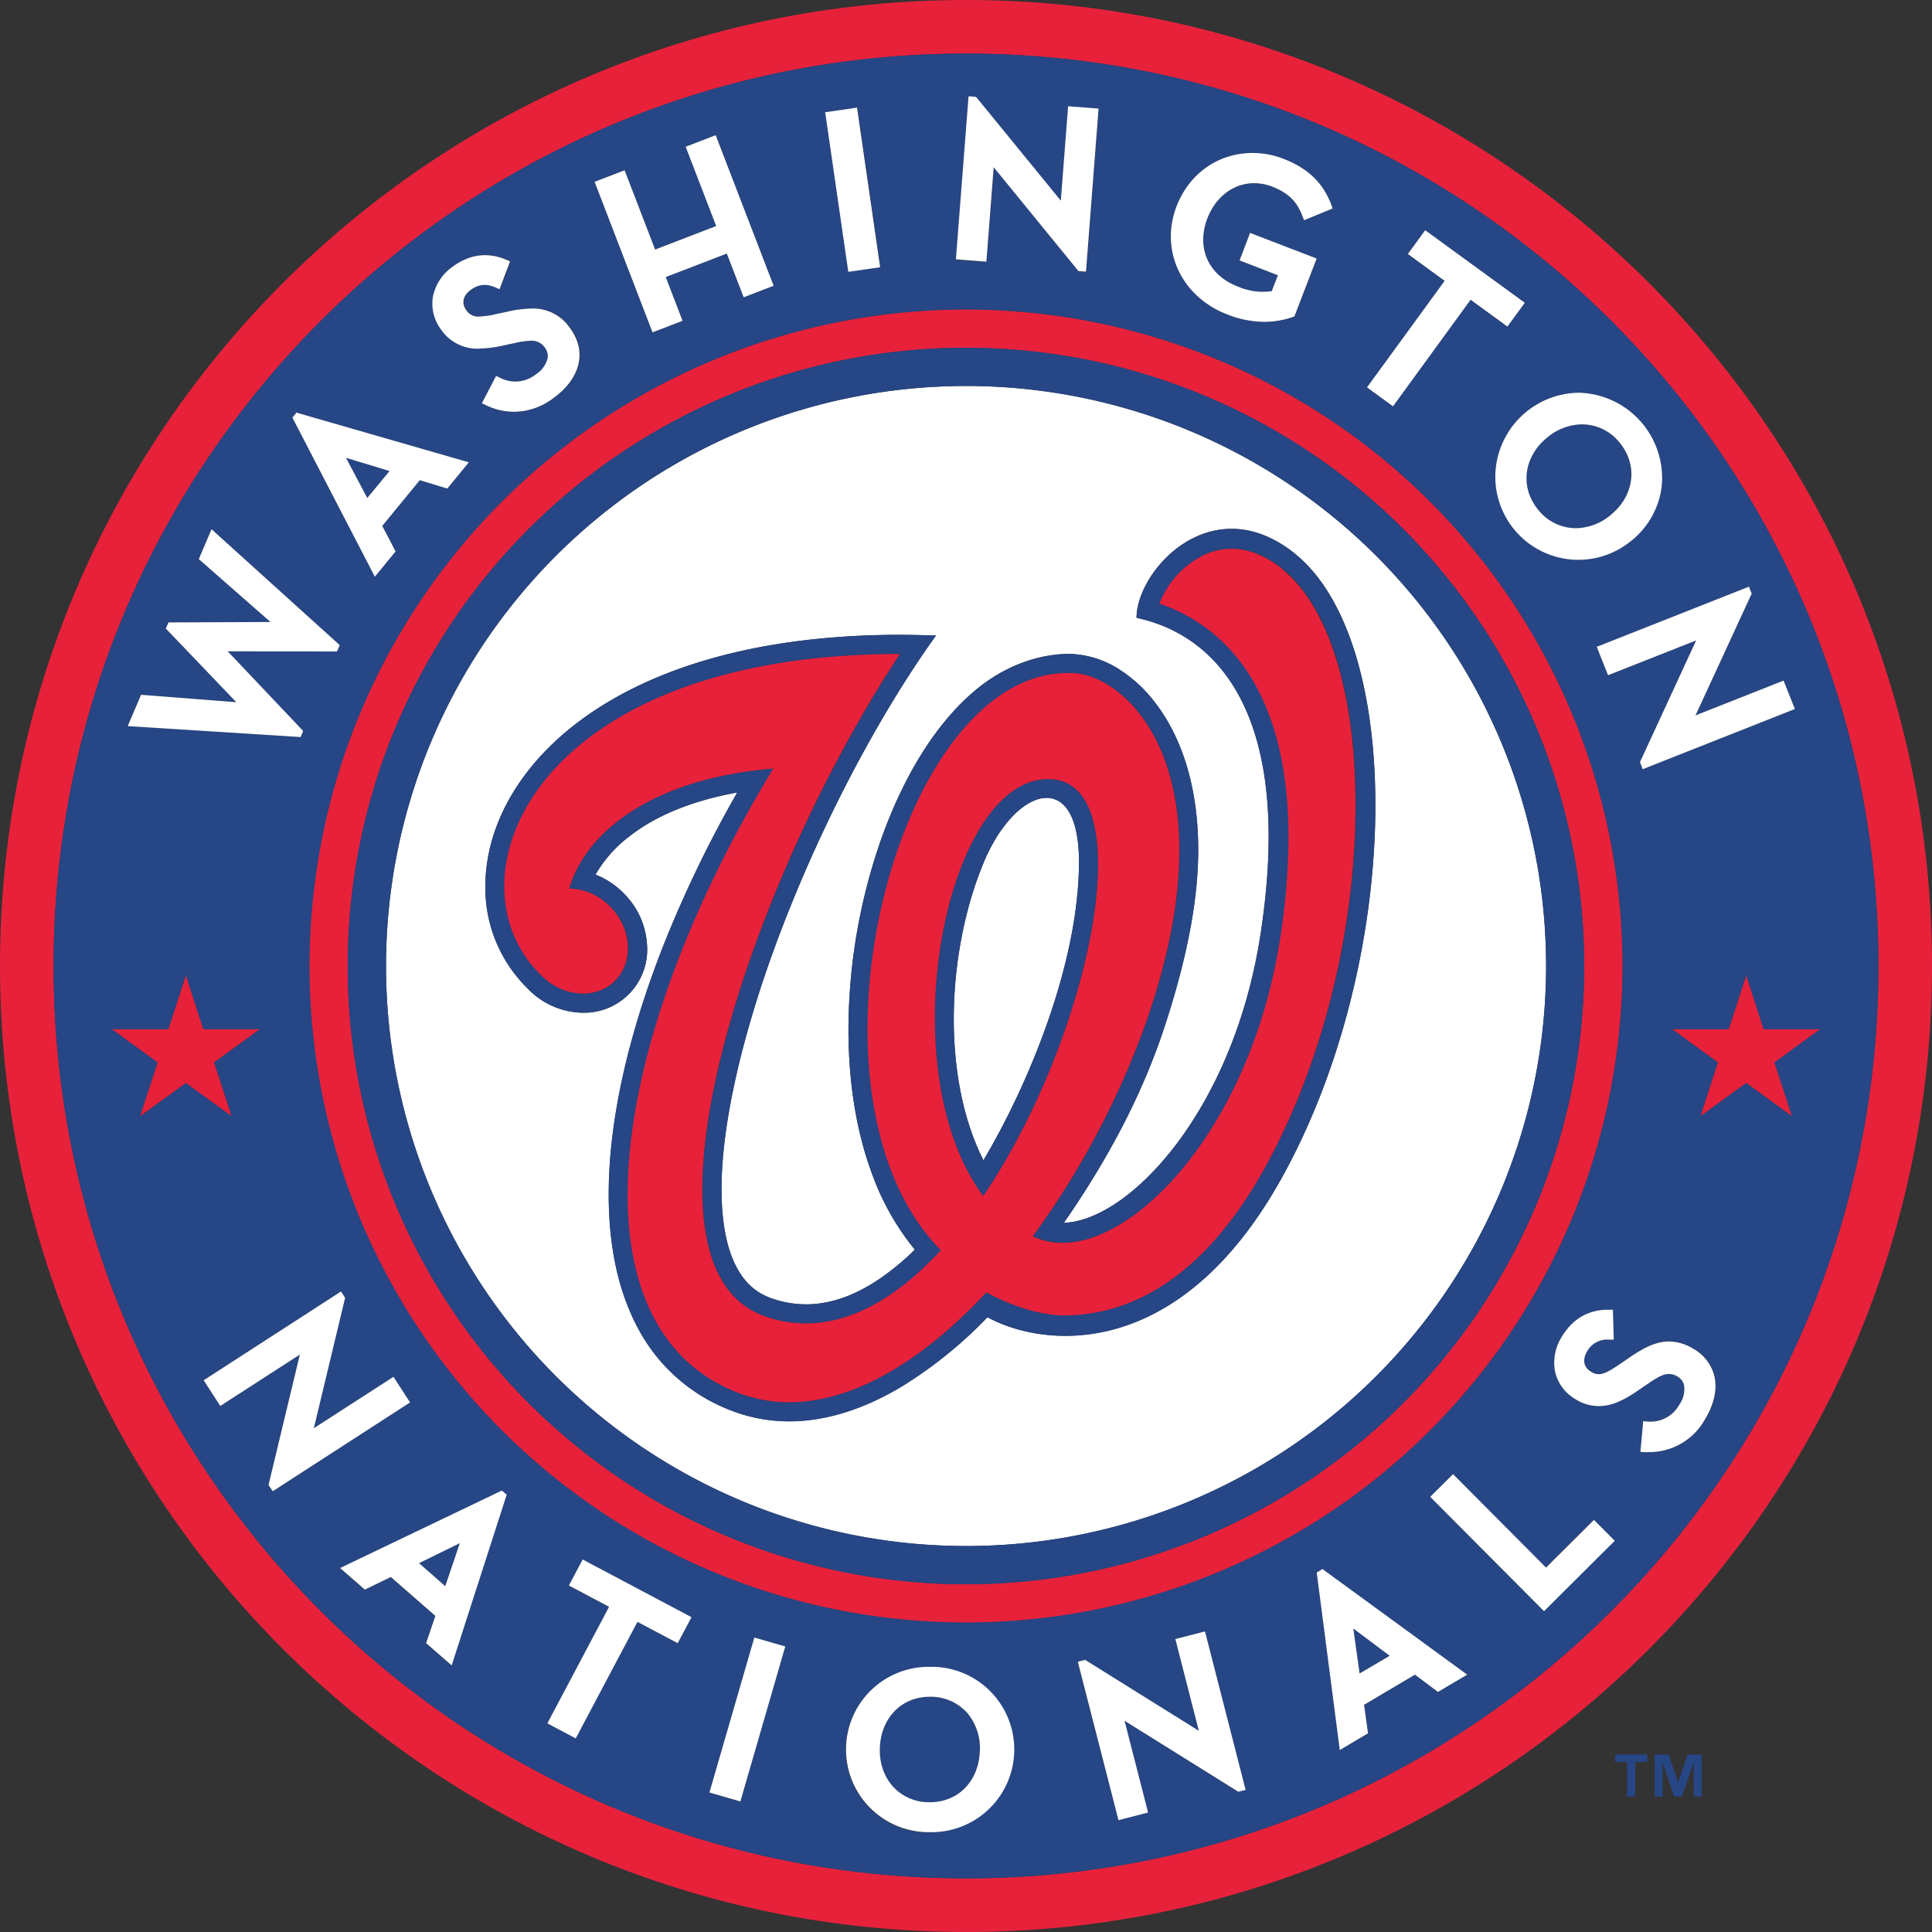 <svg xmlns="http://www.w3.org/2000/svg" viewBox="0 0 520.57 520.57"><rect x="0" y="0" width="520.57" height="520.57" fill="#333333" stroke="none"/><defs><style>.cls-1{fill:#e8213b;}.cls-2{fill:#264685;}.cls-3{fill:#fff;}</style></defs><title>washington-nationals</title><g id="Layer_2" data-name="Layer 2"><g id="Layer_1-2" data-name="Layer 1"><path class="cls-1" d="M260.29,0C116.54,0,0,116.53,0,260.29S116.54,520.57,260.29,520.57,520.57,404,520.57,260.28,404,0,260.29,0Zm0,506.12c-135.79,0-245.86-110.06-245.86-245.83S124.5,14.44,260.29,14.44,506.14,124.51,506.14,260.28,396.07,506.12,260.29,506.12Z"/><path class="cls-2" d="M260.72,461.68a13.18,13.18,0,0,0-9.52-4.48h-.7c-7.53,0-13.05,5.6-13.42,13.62-.37,8.23,5,14.46,12.83,14.81S263.66,480.29,264,472a14.76,14.76,0,0,0-3.32-10.35Z"/><polygon class="cls-2" points="112.91 421.17 119.97 427.37 120.44 425.98 123.9 415.78 114.22 420.53 112.91 421.17"/><polygon class="cls-2" points="366.33 450.92 374.43 446.15 373.26 445.25 364.64 438.79 366.14 449.47 366.33 450.92"/><polygon class="cls-2" points="103.55 126.5 93.24 123.36 98.98 134.18 104.96 126.92 103.55 126.5"/><path class="cls-2" d="M260.29,14.44C124.5,14.44,14.44,124.51,14.44,260.28S124.5,506.12,260.29,506.12,506.14,396.06,506.14,260.28,396.07,14.44,260.29,14.44ZM472,160l-15.13,32.78,23.73-9.38,3.05,7.66-41,16.21-.73-1.91.19-.41L457,172.56,433.28,182l-3-7.67,41-16.21L472,160Zm-34.83,100.3A176.86,176.86,0,1,1,260.29,83.41,176.86,176.86,0,0,1,437.15,260.28ZM425.37,105.83a22.94,22.94,0,0,1,22.39,24.92,22.79,22.79,0,0,1-22.31,20.09,23,23,0,0,1-22.4-24.93,22.77,22.77,0,0,1,22.32-20.08Zm-46-37.39L384,62l26.82,19.55L406.16,88l-9.9-7.22-20.93,28.7-7-5.11,20.91-28.7-9.91-7.23ZM317,55.59c3.43-8.86,11.27-14.36,20.49-14.36a23.12,23.12,0,0,1,8.32,1.57c6.58,2.53,10.67,6.47,12.88,12.39l.38,1-7.71,3.19-.39-1c-1.15-2.91-2.71-5.94-8.22-8.06a13.79,13.79,0,0,0-4.84-.92c-5.51,0-10.34,3.62-12.59,9.46-3,7.94.26,15.34,8.23,18.4a16.8,16.8,0,0,0,9.1,1.23l1.67-4.29-10.33-4,2.86-7.41,18,6.91-6,15.62-.48.17a23.89,23.89,0,0,1-7.63,1.27,27.73,27.73,0,0,1-10-2C318.33,80,312.48,67.45,317,55.59ZM261,26l2,.15,22.84,28,2-25.44,8.22.62-3.39,44-2-.16-22.84-28-2,25.44-8.23-.63L261,26Zm-30,3,6.23,43-8.59,1.24-6.22-43L230.93,29ZM168.31,45.88l8.21,21.36L193,60.9l-8.22-21.36,8.09-3.12L208.46,77l-8.08,3.12-4.54-11.8-16.46,6.34,4.54,11.79-8.1,3.12L160.21,49l8.1-3.1ZM116.83,79.79a13,13,0,0,1,5.36-8c4.56-3.34,9.41-3.94,14.41-1.81l1,.41-2.85,7.53-1-.45c-2.62-1.12-4.61-.95-6.75.61s-2.57,3.6-1.2,5.48a3.73,3.73,0,0,0,3.45,1.71,23.35,23.35,0,0,0,4.55-.66l3.07-.65a31.49,31.49,0,0,1,6.58-.85,12,12,0,0,1,10.36,5.37c4.53,6.23,2.78,13.43-4.57,18.79A17.8,17.8,0,0,1,138.55,111a17.34,17.34,0,0,1-7.65-1.83l-1-.49,3.82-7.36,1,.48a8.85,8.85,0,0,0,9.72-.9,7.18,7.18,0,0,0,3.17-4.36,3.61,3.61,0,0,0-.7-2.78A4.31,4.31,0,0,0,143,91.81a22.93,22.93,0,0,0-4.38.64l-3,.65a29.71,29.71,0,0,1-6.28.8A11.8,11.8,0,0,1,119,88.77a11.54,11.54,0,0,1-2.17-9Zm-37,31.39,46.42,13.39-5.81,7.07-7.41-2.25L103,141.71l3.62,6.85L101,155.4,78.79,112.53l1.08-1.35ZM38,187.21l25.66,2-19-19.85.71-1.65,27.48-.12-19.31-17,3.44-8,34.54,31.22-.73,1.71-29.46,0L81.69,197,81,198.61l-46.6-3,3.6-8.44Zm-.22,113.5,4.7-14.46L30.2,277.33H45.38l4.7-14.45,4.7,14.45H70l-12.29,8.92,4.7,14.46-12.29-8.93-12.29,8.93Zm35.7,101.1-1.13-1.7L80.78,365,59.34,378.83l-4.47-6.92L91.9,348,93,349.71l-8.42,35.11L106,371l4.47,6.92-37,23.92Zm48.17,47-6.9-6,2.5-7.34-12-10.48-7,3.4-6.66-5.82,43.55-20.82,1.31,1.11-14.83,46Zm61-6L171.76,437l-16.63,31.39-7.65-4.06L164.11,433l-10.84-5.74,3.73-7,29.33,15.55-3.72,7Zm16.87,42.63L191.16,483l12.1-41.75,8.33,2.41-12.11,41.75Zm51.17,8.32-1.1,0a22.26,22.26,0,1,1,1.1,0Zm83-10.93-.4-.24L303,463.67l6.34,24.72-8,2.05-11-42.69,2-.5.39.24L323,466.36l-6.33-24.73,8-2.05,10.95,42.7-2,.5Zm53.76-26.89-6.2-4.66-13.72,8.13,1.08,7.67L361,471.54l-6.17-47.87,1.46-.9,39.05,28.46-7.88,4.66ZM416,434.13l-30.66-30.81,6.15-6.12,25.05,25.19,12.92-12.86,5.6,5.63-19.06,19Zm43.31-51.48a17.14,17.14,0,0,1-14.94,8.66c-.42,0-.83,0-1.25,0L442,391.2l.74-8.26,1.07.07a8.79,8.79,0,0,0,8.66-4.51,7.24,7.24,0,0,0,1.28-5.24,3.59,3.59,0,0,0-1.71-2.3,4.37,4.37,0,0,0-2.35-.74c-1.77,0-3.62,1.25-5.76,2.69l-2.57,1.76c-4.27,2.95-7.44,4.21-10.6,4.21a11.92,11.92,0,0,1-6.38-1.94,11.5,11.5,0,0,1-5.42-7.47,13.05,13.05,0,0,1,1.94-9.42c2.93-4.74,7.09-7.14,12.39-7.14l1.3,0,.22,8H433.5a6.1,6.1,0,0,0-5.8,3.12c-1.38,2.23-1,4.3,1,5.51a3.92,3.92,0,0,0,2.1.69c1.43,0,3.11-1,5.72-2.75l2.59-1.76c3.8-2.59,7.07-4.33,10.66-4.33a12.6,12.6,0,0,1,6.71,2.1,11.72,11.72,0,0,1,5.53,7.25c.84,3.6-.07,7.71-2.63,11.86Zm11.17-90.87-12.29,8.93,4.68-14.46-12.29-8.91h15.2l4.7-14.46,4.68,14.46h15.2l-12.29,8.91,4.7,14.46-12.29-8.93Z"/><path class="cls-2" d="M424.56,142.32a14.87,14.87,0,0,0,9.28-3.46c6.43-5.14,7.55-13.31,2.67-19.42a13,13,0,0,0-10.25-5.1A14.81,14.81,0,0,0,417,117.8c-6.43,5.14-7.55,13.31-2.67,19.42a13,13,0,0,0,10.25,5.1Z"/><path class="cls-1" d="M260.29,83.42A176.87,176.87,0,1,0,437.15,260.28,176.87,176.87,0,0,0,260.29,83.42Zm0,343.45A166.58,166.58,0,1,1,426.86,260.28,166.59,166.59,0,0,1,260.29,426.87Z"/><polygon class="cls-1" points="57.67 286.26 69.96 277.33 54.78 277.33 50.08 262.88 45.38 277.33 30.19 277.33 42.49 286.26 37.78 300.7 50.08 291.79 62.37 300.7 57.67 286.26"/><polygon class="cls-1" points="490.38 277.33 475.19 277.33 470.51 262.88 465.81 277.33 450.62 277.33 462.9 286.26 458.21 300.71 470.51 291.77 482.8 300.71 478.1 286.26 490.38 277.33"/><path class="cls-3" d="M265.14,232.17c-10,23.81-11.65,57.75-.15,80.47,12-20.21,25.74-52.91,25.74-80.49,0-25.32-17-20.34-25.59,0Z"/><path class="cls-3" d="M260.28,104A156.29,156.29,0,1,0,416.59,260.28,156.29,156.29,0,0,0,260.28,104ZM345,318c-27.35,48.77-63.41,45.33-78.94,36.91a116.77,116.77,0,0,1-23.14,18.69c-9.78,5.85-20,9.34-30.33,9.35h0A43.1,43.1,0,0,1,196.86,380a47.41,47.41,0,0,1-25.06-22.32c-5.36-10.09-7.77-22.28-7.77-35.83,0-19.91,5.2-42.88,14.71-67.08a325.48,325.48,0,0,1,19.91-41.25C186,215.79,176.56,220,170.05,225a34.77,34.77,0,0,0-9.59,10.69,21.6,21.6,0,0,1,7.89,5.33,21.24,21.24,0,0,1,6,13.68,17,17,0,0,1-17.24,18.19A20.93,20.93,0,0,1,142,266.17a37.85,37.85,0,0,1-11.23-27.38c0-16,9.05-33.09,27.43-46s46.12-21.74,84.33-21.75c2.48,0,6.53.1,9.66.19-14.38,20-28.54,46.5-39.22,73-11.27,27.91-18.6,56-18.56,76.21,0,8.16,1.2,15,3.47,19.82s5.31,7.83,9.81,9.5a28.09,28.09,0,0,0,9.49,1.68c6.63,0,13.33-2.42,20-7a68.78,68.78,0,0,0,9.31-7.74,69.16,69.16,0,0,1-11.32-19.85c-4.55-12-6.56-25.63-6.56-39.52a156.23,156.23,0,0,1,9.19-52.29c5.9-16.12,14.28-30.1,25.07-39.12,7.18-6,16.2-9.74,25.38-9.74a26.13,26.13,0,0,1,12,3.37,37.38,37.38,0,0,1,11,9.8c6.73,8.72,11.61,21.84,11.59,39.7,0,13-2.84,28.48-8.85,46.93-6.43,19.85-16.29,37.53-27.36,53.5,17.66-.6,45.69-30.2,53-77.73,8.95-58.15-11-80.5-33.4-85.29,0-12.82,20.31-35.21,42.66-17.3C379,173.36,377.85,259.53,345,318Z"/><path class="cls-2" d="M260.29,93.7A166.59,166.59,0,1,0,426.86,260.28,166.59,166.59,0,0,0,260.29,93.7Zm0,322.87a156.29,156.29,0,1,1,156.3-156.29,156.28,156.28,0,0,1-156.3,156.29Z"/><path class="cls-2" d="M282.45,209.91c-27.89,0-43,78.23-17.5,112.37,29.31-43.35,43.05-112.37,17.5-112.37Zm-17.31,22.26c8.58-20.36,25.59-25.34,25.59,0,0,27.58-13.76,60.28-25.75,80.49-11.49-22.72-9.85-56.66.16-80.47Z"/><path class="cls-2" d="M348.91,149.18c-22.34-17.9-42.65,4.48-42.65,17.31,22.38,4.77,42.35,27.13,33.4,85.29-7.3,47.53-35.33,77.12-53,77.73,11.07-16,20.93-33.67,27.36-53.5,6-18.45,8.85-33.93,8.85-46.94,0-17.85-4.87-31-11.59-39.7a37.27,37.27,0,0,0-11-9.8,25.94,25.94,0,0,0-12-3.36c-9.19,0-18.21,3.74-25.38,9.73-10.79,9-19.18,23-25.07,39.12a155.74,155.74,0,0,0-9.21,52.29c0,13.89,2,27.48,6.57,39.52a69.22,69.22,0,0,0,11.32,19.86,71,71,0,0,1-9.31,7.74c-6.71,4.55-13.41,7-20,7a28,28,0,0,1-9.48-1.69c-4.52-1.67-7.53-4.62-9.83-9.5s-3.47-11.67-3.47-19.82c0-20.2,7.3-48.3,18.57-76.21,10.67-26.49,24.84-52.94,39.22-73-3.13-.09-7.17-.18-9.67-.18-38.2,0-65.92,8.82-84.33,21.74s-27.41,30-27.41,46A37.84,37.84,0,0,0,142,266.17a20.94,20.94,0,0,0,15.1,6.68,17,17,0,0,0,17.24-18.19,21.17,21.17,0,0,0-6-13.68,21.84,21.84,0,0,0-7.88-5.34A34.6,34.6,0,0,1,170.06,225c6.5-5,15.92-9.17,28.58-11.45a324.72,324.72,0,0,0-19.9,41.25C169.23,279,164,301.93,164,321.83c0,13.55,2.41,25.74,7.78,35.83A47.38,47.38,0,0,0,196.86,380a43.1,43.1,0,0,0,15.73,3h0c10.31,0,20.55-3.51,30.34-9.36a117,117,0,0,0,23.14-18.7c15.51,8.43,51.57,11.87,78.93-36.9,32.83-58.46,34-144.63,3.89-168.81ZM340.4,315.37c-18.17,32.32-38.91,38.84-53.14,39.05-7.15.1-15.49-2.94-21.47-6.21-21.25,22.88-45.63,35.36-67,27-45.31-17.7-35.79-93.39,9.65-168.15-33.72,2.83-50.89,17.87-55,32.34a16,16,0,0,1,11.26,5.13c5.73,6,6.11,15,.86,19.93s-14.13,4.15-19.87-1.88c-25.87-25.42-2.42-86.35,96.86-86.36-40.44,61.07-75,164.61-36.57,178.39,17,6.09,33.46-2.36,47.61-17.75-41.29-41.55-12.27-157.14,35.16-155.5,14.54,0,43.47,25.73,20.51,92.94a227.08,227.08,0,0,1-30.9,58.77c4.2,2,9.28,2.38,14.81.73,20-5.88,44.95-36.34,51.87-81.19a181.29,181.29,0,0,0,2.2-27c0-44-20.95-58.33-34.77-63a24.34,24.34,0,0,1,11.79-13c6.86-3.3,14.23-2,21.38,3.7,12.93,10.38,20.3,35.52,19.65,67.27-.64,33.25-9.71,67.76-24.82,94.74Z"/><path class="cls-1" d="M345.58,153.36c-7.15-5.72-14.53-7-21.38-3.7a24.33,24.33,0,0,0-11.8,13c13.83,4.63,34.78,18.94,34.78,63a180.2,180.2,0,0,1-2.21,27c-6.92,44.85-31.89,75.31-51.86,81.19-5.54,1.65-10.61,1.3-14.83-.74a227,227,0,0,0,30.91-58.75c23-67.22-6-93-20.51-93-47.43-1.64-76.44,113.94-35.16,155.5-14.14,15.38-30.64,23.83-47.6,17.75-38.41-13.78-3.88-117.32,36.56-178.39-99.28,0-122.73,60.94-96.87,86.36,5.75,6,14.64,6.87,19.87,1.89s4.88-13.91-.85-19.94a15.93,15.93,0,0,0-11.26-5.12c4.14-14.48,21.31-29.51,55-32.34-45.44,74.75-55,150.44-9.66,168.15,21.42,8.36,45.8-4.12,67.05-27,6,3.27,14.33,6.32,21.48,6.21,14.23-.21,35-6.72,53.13-39,15.11-27,24.18-61.5,24.82-94.75.66-31.74-6.72-56.88-19.64-67.26ZM264.94,322.27c-25.49-34.14-10.38-112.36,17.51-112.36,25.56,0,11.82,69-17.51,112.36Z"/><polygon class="cls-3" points="81.69 196.96 61.35 175.49 90.81 175.54 91.54 173.83 57 142.6 53.56 150.65 72.87 167.59 45.39 167.71 44.68 169.36 63.67 189.21 38.01 187.21 34.41 195.65 81.01 198.6 81.69 196.96"/><path class="cls-3" d="M129.3,93.9a29.63,29.63,0,0,0,6.27-.8l3.05-.65A23.21,23.21,0,0,1,143,91.8a4.31,4.31,0,0,1,3.85,1.91,3.61,3.61,0,0,1,.71,2.79,7.22,7.22,0,0,1-3.17,4.36,8.87,8.87,0,0,1-9.72.9l-1-.47-3.83,7.36,1,.48a17.26,17.26,0,0,0,7.65,1.82,17.69,17.69,0,0,0,10.6-3.66c7.36-5.35,9.11-12.56,4.57-18.79a12,12,0,0,0-10.36-5.37,31.49,31.49,0,0,0-6.57.85l-3.07.65a23.35,23.35,0,0,1-4.55.66,3.75,3.75,0,0,1-3.46-1.71c-1.37-1.89-.91-3.94,1.21-5.48s4.13-1.73,6.74-.61l1,.45,2.85-7.53-1-.41c-5-2.13-9.85-1.52-14.42,1.81a13.08,13.08,0,0,0-5.36,8,11.59,11.59,0,0,0,2.18,9,11.81,11.81,0,0,0,10.3,5.13Z"/><polygon class="cls-3" points="183.92 86.44 179.38 74.65 195.84 68.32 200.38 80.11 208.45 76.99 192.84 36.42 184.75 39.54 192.97 60.9 176.52 67.24 168.3 45.88 160.21 48.99 175.82 89.55 183.92 86.44"/><polygon class="cls-3" points="237.15 72.01 230.93 29 222.34 30.24 228.57 73.25 237.15 72.01"/><polygon class="cls-3" points="267.75 45.07 290.59 73.05 292.62 73.19 296.01 29.26 287.8 28.63 285.83 54.06 262.99 26.1 260.97 25.94 257.56 69.88 265.78 70.52 267.75 45.07"/><path class="cls-3" d="M330.66,84.72a27.69,27.69,0,0,0,10,2,23.91,23.91,0,0,0,7.63-1.28l.48-.16,6-15.62-17.94-6.91L334,70.17l10.33,4-1.66,4.28a16.81,16.81,0,0,1-9.11-1.23c-8-3.07-11.28-10.46-8.23-18.4,2.26-5.84,7.08-9.46,12.59-9.46a13.66,13.66,0,0,1,4.85.92c5.5,2.13,7.07,5.15,8.21,8.06l.4,1,7.7-3.17-.37-1c-2.21-5.91-6.31-9.85-12.89-12.38a22.91,22.91,0,0,0-8.32-1.57c-9.22,0-17.06,5.5-20.48,14.36-4.56,11.86,1.3,24.37,13.63,29.13Z"/><polygon class="cls-3" points="375.34 109.48 396.25 80.77 406.17 87.99 410.85 81.58 384.01 62.03 379.34 68.44 389.25 75.67 368.33 104.37 375.34 109.48"/><path class="cls-3" d="M403.05,125.92a22.38,22.38,0,0,0,36.36,19.9,22.11,22.11,0,0,0,8.36-15.08,23,23,0,0,0-22.41-24.92,22.79,22.79,0,0,0-22.31,20.1ZM417,117.8a14.84,14.84,0,0,1,9.29-3.46,13,13,0,0,1,10.25,5.1c4.89,6.11,3.76,14.27-2.67,19.42a14.86,14.86,0,0,1-9.29,3.46,13,13,0,0,1-10.24-5.11c-4.88-6.09-3.77-14.27,2.66-19.41Z"/><polygon class="cls-3" points="433.28 181.94 457.02 172.56 442.07 204.94 441.89 205.35 442.61 207.26 483.63 191.04 480.58 183.38 456.85 192.76 471.98 159.97 471.26 158.07 430.24 174.28 433.28 181.94"/><polygon class="cls-3" points="106.02 370.97 84.57 384.82 92.99 349.7 91.89 347.98 54.87 371.91 59.35 378.83 80.79 364.99 72.35 400.12 73.49 401.81 110.49 377.88 106.02 370.97"/><polygon class="cls-3" points="153.28 427.21 164.11 432.95 147.48 464.35 155.13 468.41 171.76 437.01 182.61 442.75 186.33 435.75 157 420.2 153.28 427.21"/><polygon class="cls-3" points="191.15 482.98 199.49 485.4 211.59 443.64 203.25 441.23 191.15 482.98"/><path class="cls-3" d="M251.57,449.16a22.28,22.28,0,1,0-2,44.51c.37,0,.74,0,1.11,0a22.28,22.28,0,0,0,.91-44.55Zm-1.66,36.46c-7.81-.35-13.2-6.58-12.83-14.81.36-8,5.89-13.62,13.42-13.62l.7,0a13.12,13.12,0,0,1,9.52,4.47A14.73,14.73,0,0,1,264,472c-.37,8.26-6.2,13.93-14.12,13.59Z"/><polygon class="cls-3" points="316.69 441.63 323.02 466.36 292.78 447.49 292.4 447.24 290.41 447.75 301.37 490.44 309.35 488.38 303.01 463.66 333.27 482.54 333.65 482.78 335.63 482.28 324.68 439.58 316.69 441.63"/><polygon class="cls-3" points="416.57 422.38 391.52 397.2 385.36 403.32 416.03 434.13 435.09 415.16 429.49 409.53 416.57 422.38"/><path class="cls-3" d="M456.44,363.54a12.67,12.67,0,0,0-6.71-2.09c-3.58,0-6.86,1.72-10.66,4.32l-2.59,1.77c-2.61,1.78-4.29,2.73-5.72,2.73a3.82,3.82,0,0,1-2.09-.68c-2-1.21-2.35-3.27-1-5.51a6.11,6.11,0,0,1,5.81-3.12l1.34,0-.22-8.06h-1.3c-5.3,0-9.47,2.4-12.39,7.13a13.08,13.08,0,0,0-1.93,9.42,11.46,11.46,0,0,0,5.41,7.49,11.9,11.9,0,0,0,6.37,1.93c3.16,0,6.35-1.26,10.61-4.21l2.57-1.76c2.13-1.44,4-2.69,5.76-2.69a4.44,4.44,0,0,1,2.35.73,3.67,3.67,0,0,1,1.71,2.3,7.2,7.2,0,0,1-1.28,5.25,8.82,8.82,0,0,1-8.65,4.52l-1.08-.08L442,391.2l1.11.07c.42,0,.84,0,1.25,0a17.15,17.15,0,0,0,14.94-8.66c2.56-4.16,3.47-8.26,2.63-11.86a11.72,11.72,0,0,0-5.53-7.25Z"/><path class="cls-3" d="M91.63,422.5l6.67,5.82,7-3.4,12,10.48-2.49,7.34,6.89,6,14.83-46-1.31-1.12L91.63,422.5ZM120.44,426l-.47,1.39-7.06-6.2,1.3-.64,9.69-4.75L120.44,426Z"/><path class="cls-3" d="M354.78,423.67,361,471.54l7.61-4.51-1.07-7.67,13.71-8.13,6.2,4.66,7.88-4.66-39-28.46-1.47.9Zm18.48,21.59,1.18.89-8.11,4.76-.19-1.43-1.5-10.69,8.62,6.47Z"/><path class="cls-3" d="M106.58,148.56,103,141.7l10.11-12.31,7.41,2.25,5.81-7.07L79.87,111.18l-1.08,1.35L101,155.4l5.6-6.84Zm-13.34-25.2,10.32,3.13,1.4.43-6,7.26-5.73-10.82Z"/><polygon class="cls-2" points="452.17 480.16 452.13 480.16 449.59 472.74 445.84 472.74 445.84 484.08 447.99 484.08 447.99 475.06 448.07 475.06 451.09 484.08 453.17 484.08 456.32 475.06 456.36 475.06 456.36 484.08 458.54 484.08 458.54 472.74 454.77 472.74 452.17 480.16"/><polygon class="cls-2" points="435.19 474.75 438.41 474.75 438.41 484.08 440.62 484.08 440.62 474.75 443.84 474.75 443.84 472.73 435.19 472.73 435.19 474.75"/></g></g></svg>